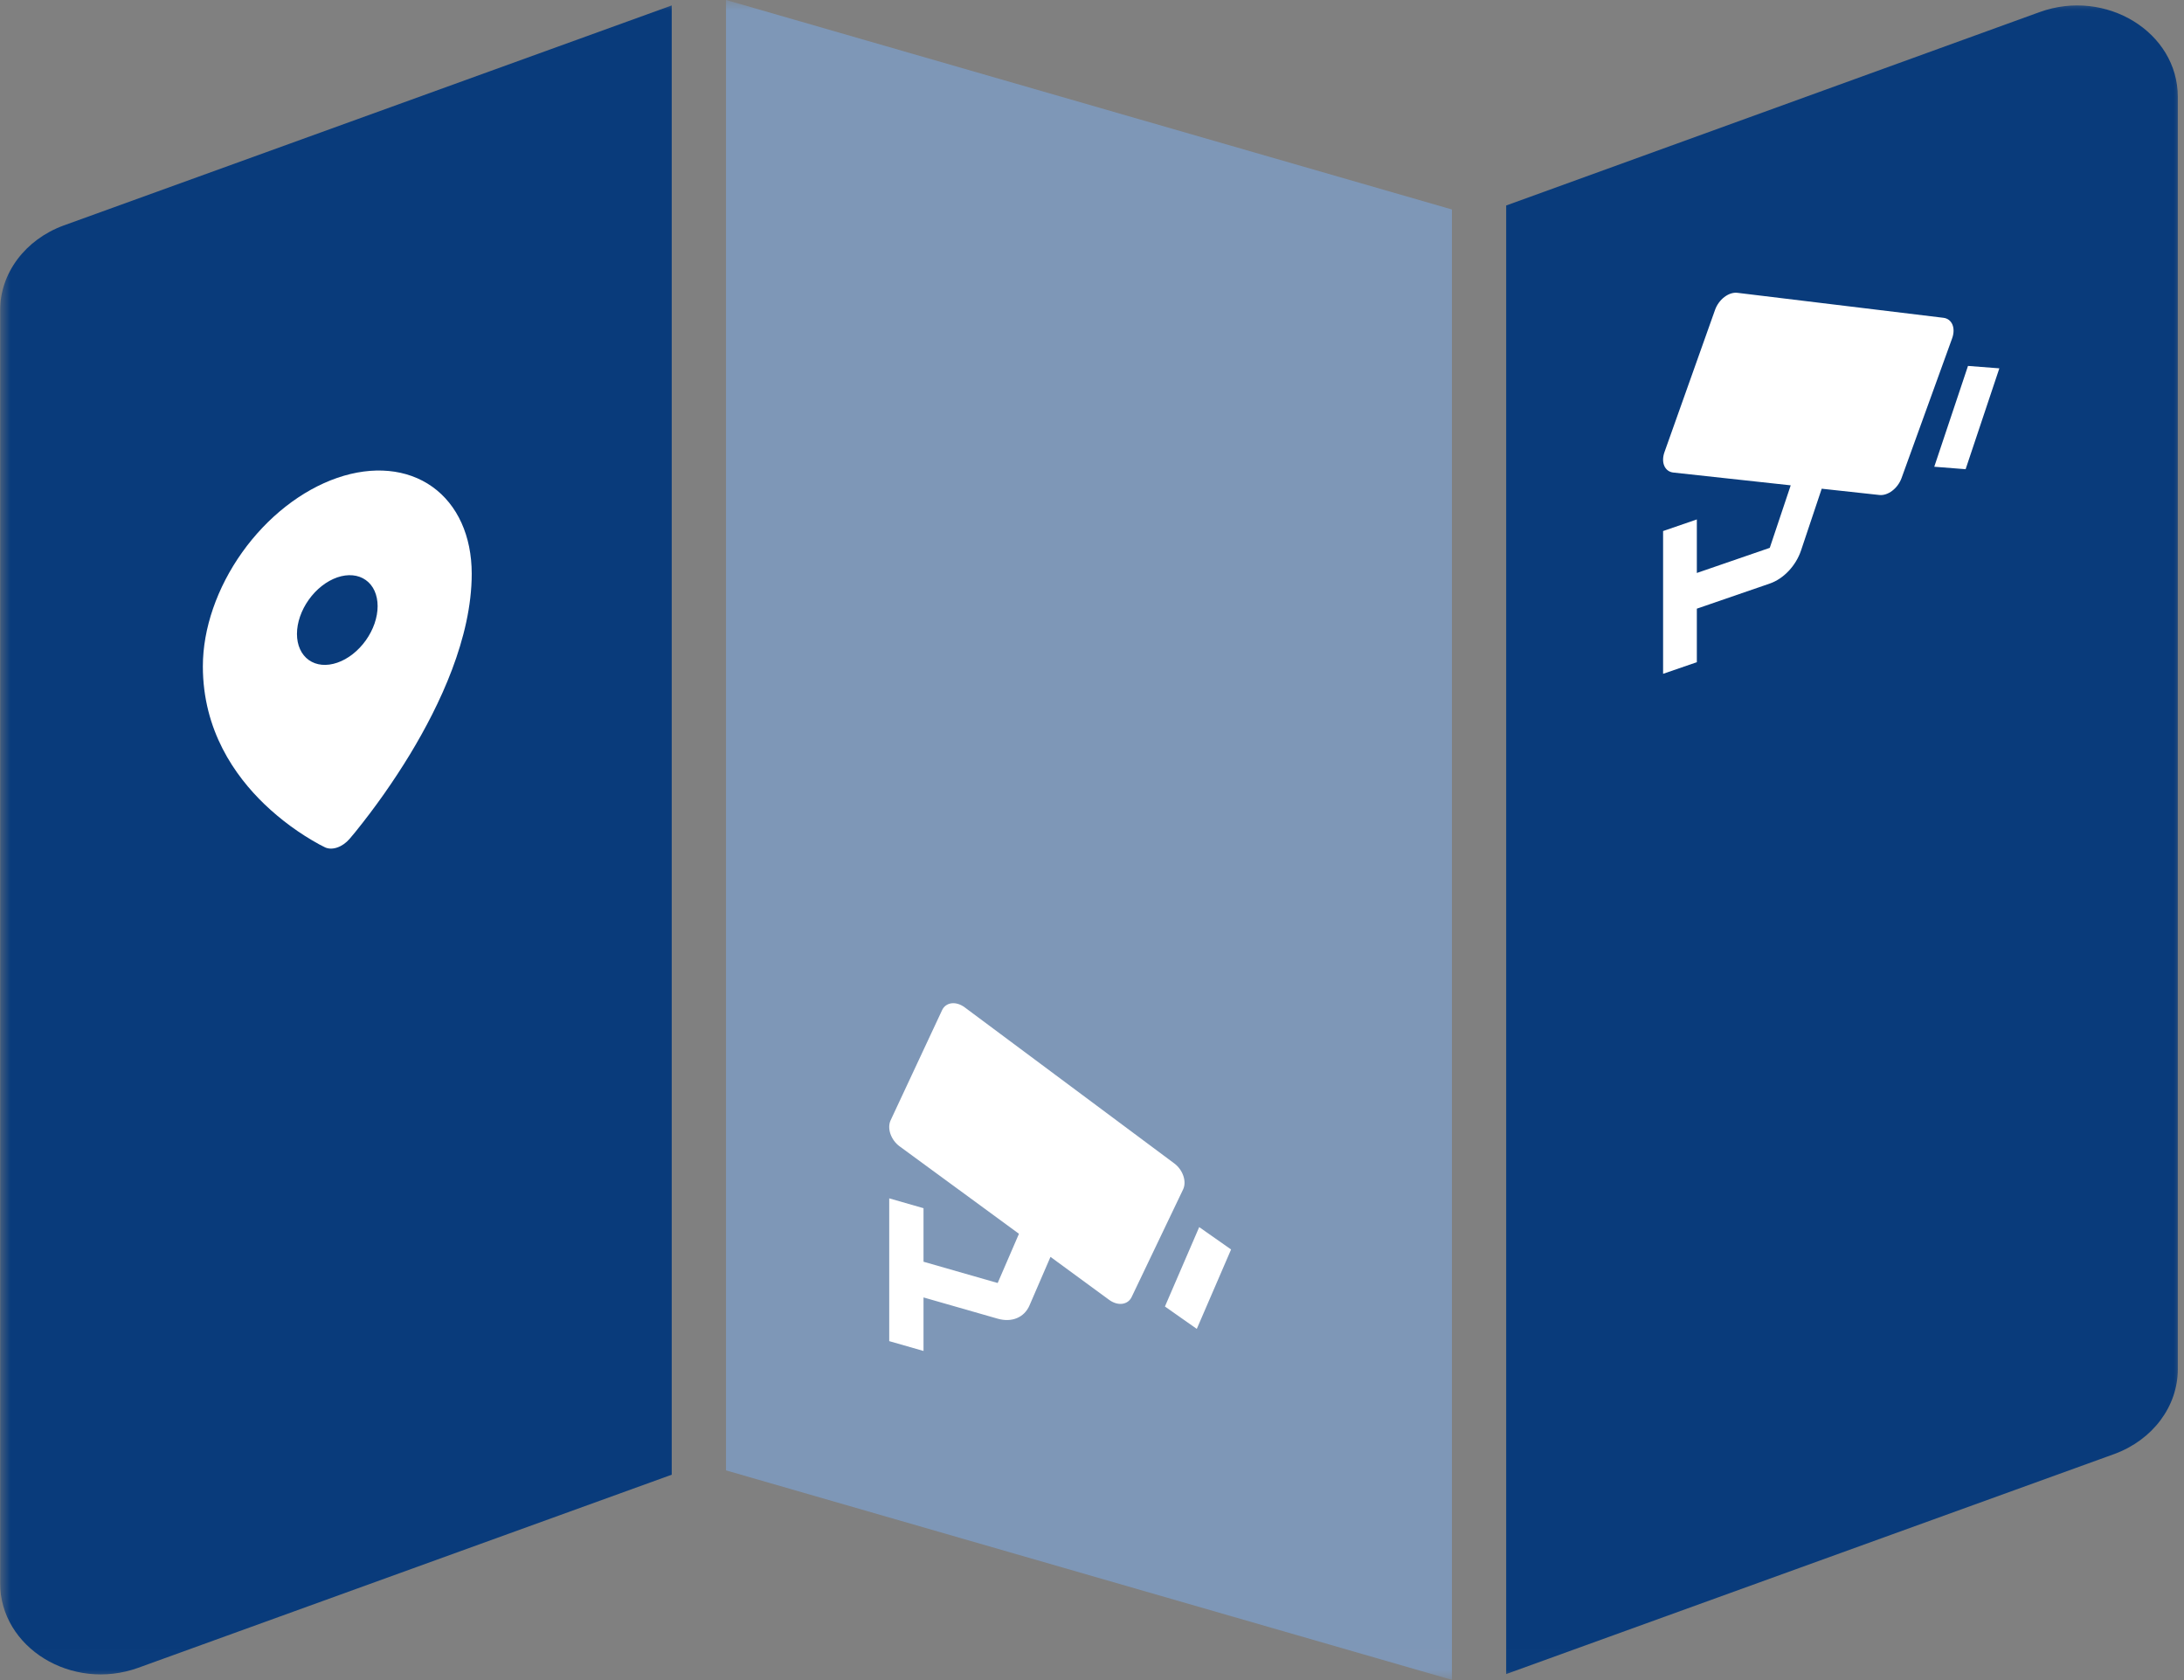 <svg xmlns="http://www.w3.org/2000/svg" width="104" height="80" viewBox="0 0 104 80" fill="none">
  <rect x="0" y="0" width="104" height="80" fill="#808080" stroke="none"/>
  <g clip-path="url(#clip0_189_706)">
    <mask id="mask0_189_706" style="mask-type:luminance" maskUnits="userSpaceOnUse" x="0" y="-1" width="104" height="81">
      <path d="M103.995 -0.001H0.005V79.991H103.995V-0.001Z" fill="white"/>
    </mask>
    <g mask="url(#mask0_189_706)">
      <path d="M71.723 79.731V9.785L97.129 0.574C100.287 -0.566 103.705 1.533 103.705 4.61V65.199C103.705 66.972 102.506 68.565 100.687 69.234L71.723 79.713V79.731Z" fill="#093B7B"/>
      <path d="M34.572 70.015L69.139 79.991V9.975L34.572 -0.001V70.015Z" fill="#7E97B7"/>
      <path d="M31.987 0.259L3.023 10.74C1.204 11.41 0.005 13.003 0.005 14.777V75.379C0.005 78.457 3.423 80.556 6.581 79.416L31.987 70.221V0.259Z" fill="#093B7B"/>
      <mask id="mask1_189_706" style="mask-type:luminance" maskUnits="userSpaceOnUse" x="5" y="16" width="22" height="30">
        <path d="M26.303 16.52L5.82 23.573V45.237L26.303 38.184V16.52Z" fill="white"/>
      </mask>
      <g mask="url(#mask1_189_706)">
        <path fill-rule="evenodd" clip-rule="evenodd" d="M15.471 40.344L15.475 40.347L15.478 40.349C15.646 40.426 15.851 40.428 16.061 40.355C16.272 40.283 16.477 40.139 16.645 39.947L16.648 39.943L16.652 39.938L16.667 39.92C16.749 39.825 16.831 39.728 16.91 39.63C17.865 38.45 18.742 37.204 19.53 35.908C20.939 33.579 22.463 30.374 22.463 27.32C22.463 25.525 21.788 24.035 20.588 23.179C19.387 22.323 17.759 22.17 16.061 22.754C14.364 23.339 12.736 24.613 11.535 26.296C10.335 27.979 9.66 29.933 9.66 31.728C9.66 34.782 11.184 36.938 12.595 38.296C13.383 39.049 14.259 39.691 15.214 40.214L15.456 40.337L15.471 40.344ZM16.061 31.555C16.314 31.469 16.563 31.33 16.796 31.148C17.029 30.965 17.241 30.743 17.419 30.493C17.598 30.243 17.739 29.97 17.836 29.691C17.932 29.411 17.982 29.13 17.982 28.863C17.982 28.596 17.932 28.349 17.836 28.136C17.739 27.923 17.598 27.748 17.419 27.621C17.241 27.494 17.029 27.417 16.796 27.395C16.563 27.373 16.314 27.407 16.061 27.493C15.552 27.669 15.064 28.051 14.704 28.556C14.344 29.061 14.141 29.647 14.141 30.186C14.141 30.724 14.344 31.171 14.704 31.428C15.064 31.685 15.552 31.731 16.061 31.555Z" fill="white"/>
      </g>
      <mask id="mask2_189_706" style="mask-type:luminance" maskUnits="userSpaceOnUse" x="77" y="7" width="20" height="28">
        <path d="M96.871 7.303L77.587 13.943V34.338L96.871 27.698V7.303Z" fill="white"/>
      </mask>
      <g mask="url(#mask2_189_706)">
        <path d="M92.547 15.133L82.732 13.943C82.635 13.931 82.531 13.943 82.424 13.977C82.318 14.011 82.213 14.068 82.114 14.143C82.015 14.218 81.925 14.311 81.849 14.415C81.773 14.52 81.712 14.634 81.67 14.752L79.26 21.53C79.176 21.767 79.173 22.001 79.252 22.183C79.331 22.365 79.486 22.48 79.681 22.501L85.272 23.11L84.275 26.087L80.802 27.283V24.734L79.195 25.287V32.085L80.802 31.532V28.983L84.275 27.787C84.936 27.559 85.522 26.937 85.766 26.204L86.748 23.271L89.496 23.57C89.691 23.591 89.911 23.519 90.108 23.368C90.305 23.218 90.464 23.002 90.549 22.767L92.959 16.11C93.045 15.874 93.049 15.639 92.972 15.456C92.895 15.273 92.742 15.157 92.547 15.133ZM93.601 22.342L92.108 22.225L93.714 17.424L95.207 17.539L93.601 22.342Z" fill="white"/>
      </g>
      <mask id="mask3_189_706" style="mask-type:luminance" maskUnits="userSpaceOnUse" x="40" y="44" width="21" height="27">
        <path d="M60.315 50.318L40.71 44.697V65.092L60.315 70.713V50.318Z" fill="white"/>
      </mask>
      <g mask="url(#mask3_189_706)">
        <path d="M55.919 55.399L45.94 47.968C45.842 47.895 45.735 47.839 45.627 47.806C45.519 47.773 45.412 47.762 45.312 47.774C45.211 47.787 45.12 47.822 45.042 47.878C44.965 47.934 44.903 48.01 44.861 48.101L42.41 53.347C42.325 53.53 42.322 53.763 42.402 53.995C42.483 54.228 42.64 54.44 42.839 54.586L48.522 58.749L47.509 61.093L43.977 60.08V57.531L42.344 57.062V63.861L43.977 64.329V61.78L47.509 62.792C48.181 62.985 48.777 62.736 49.025 62.158L50.023 59.849L52.816 61.895C53.014 62.04 53.238 62.108 53.439 62.083C53.639 62.058 53.8 61.943 53.887 61.762L56.338 56.637C56.424 56.456 56.429 56.224 56.35 55.992C56.272 55.76 56.117 55.546 55.919 55.399ZM56.99 63.278L55.473 62.212L57.105 58.431L58.623 59.496L56.99 63.278Z" fill="white"/>
      </g>
    </g>
  </g>
  <defs>
    <clipPath id="clip0_189_706">
      <rect width="103.99" height="79.992" fill="white" transform="translate(0.005 -0.001)"/>
    </clipPath>
  </defs>
</svg>